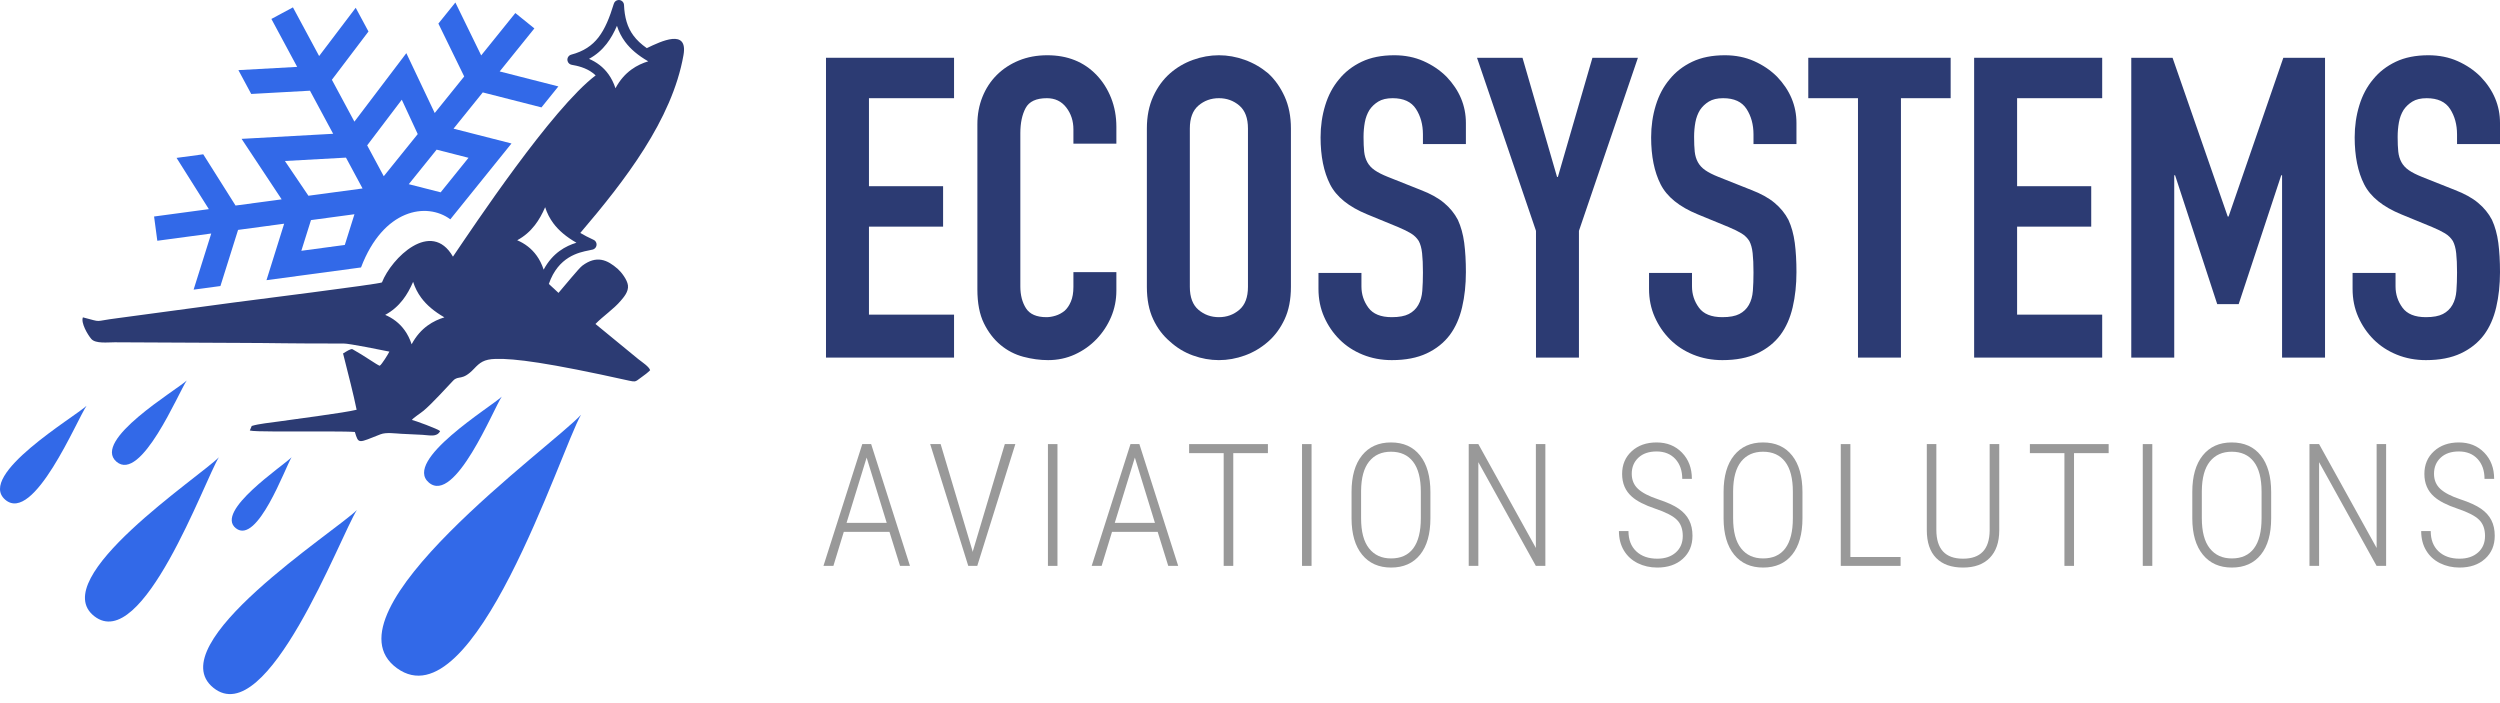 <svg width="249" height="70" viewBox="0 0 249 70" fill="none" xmlns="http://www.w3.org/2000/svg">
<path d="M88.59 52.972H84.042L83.007 56.361H82.017L85.883 44.232H86.767L90.632 56.361H89.643L88.59 52.972ZM84.316 52.08H88.317L86.317 45.574L84.316 52.08Z" fill="#999999"/>
<path d="M96.853 54.846L96.879 54.98L96.913 54.846L100.079 44.232H101.128L97.336 56.361H96.438L92.647 44.232H93.688L96.853 54.846Z" fill="#999999"/>
<path d="M105.324 56.361H104.374V44.232H105.324V56.361Z" fill="#999999"/>
<path d="M115.304 52.972H110.757L109.722 56.361H108.732L112.597 44.232H113.482L117.347 56.361H116.357L115.304 52.972ZM111.03 52.08H115.032L113.032 45.574L111.03 52.08Z" fill="#999999"/>
<path d="M126.284 45.133H122.834V56.361H121.878V45.133H118.437V44.232H126.284V45.133Z" fill="#999999"/>
<path d="M130.631 56.361H129.681V44.232H130.631V56.361Z" fill="#999999"/>
<path d="M142.469 51.614C142.469 53.18 142.128 54.391 141.443 55.244C140.754 56.1 139.793 56.529 138.553 56.529C137.327 56.529 136.363 56.1 135.666 55.244C134.969 54.391 134.62 53.189 134.614 51.639V48.998C134.614 47.437 134.96 46.225 135.655 45.361C136.349 44.499 137.31 44.067 138.538 44.067C139.781 44.067 140.748 44.499 141.437 45.367C142.125 46.231 142.469 47.451 142.469 49.023V51.614ZM141.514 48.98C141.514 47.652 141.258 46.657 140.745 45.992C140.234 45.324 139.497 44.991 138.538 44.991C137.609 44.991 136.886 45.318 136.363 45.969C135.84 46.624 135.575 47.599 135.564 48.898V51.614C135.564 52.947 135.826 53.948 136.355 54.616C136.884 55.287 137.614 55.62 138.553 55.62C139.519 55.62 140.257 55.287 140.757 54.621C141.26 53.953 141.514 52.952 141.514 51.614V48.98Z" fill="#999999"/>
<path d="M153.918 56.361H152.968L147.243 46.032V56.361H146.284V44.232H147.243L152.973 54.578V44.232H153.918V56.361Z" fill="#999999"/>
<path d="M167.604 53.379C167.604 52.702 167.411 52.168 167.024 51.781C166.637 51.391 165.918 51.019 164.862 50.663C163.807 50.308 163.031 49.91 162.539 49.472C161.888 48.901 161.563 48.145 161.563 47.206C161.563 46.279 161.882 45.523 162.522 44.94C163.159 44.357 163.984 44.067 164.996 44.067C166.029 44.067 166.873 44.406 167.527 45.083C168.184 45.759 168.512 46.632 168.512 47.698H167.553C167.553 46.882 167.325 46.222 166.868 45.719C166.406 45.219 165.784 44.965 164.996 44.965C164.228 44.965 163.625 45.173 163.185 45.586C162.741 46.001 162.522 46.535 162.522 47.189C162.522 47.8 162.729 48.301 163.145 48.69C163.562 49.077 164.225 49.424 165.138 49.728C166.049 50.03 166.737 50.342 167.203 50.669C167.669 50.993 168.014 51.374 168.235 51.812C168.46 52.253 168.571 52.768 168.571 53.362C168.571 54.312 168.25 55.077 167.607 55.657C166.967 56.239 166.116 56.529 165.062 56.529C164.351 56.529 163.702 56.381 163.116 56.091C162.53 55.799 162.072 55.381 161.742 54.832C161.413 54.286 161.245 53.641 161.245 52.895H162.195C162.195 53.751 162.453 54.422 162.971 54.911C163.489 55.401 164.186 55.645 165.062 55.645C165.829 55.645 166.444 55.44 166.907 55.028C167.371 54.619 167.604 54.067 167.604 53.379Z" fill="#999999"/>
<path d="M179.525 51.614C179.525 53.18 179.183 54.391 178.498 55.244C177.81 56.1 176.848 56.529 175.608 56.529C174.382 56.529 173.418 56.1 172.721 55.244C172.025 54.391 171.675 53.189 171.669 51.639V48.998C171.669 47.437 172.016 46.225 172.71 45.361C173.404 44.499 174.366 44.067 175.594 44.067C176.837 44.067 177.804 44.499 178.492 45.367C179.18 46.231 179.525 47.451 179.525 49.023V51.614ZM178.569 48.98C178.569 47.652 178.313 46.657 177.801 45.992C177.289 45.324 176.552 44.991 175.594 44.991C174.664 44.991 173.942 45.318 173.418 45.969C172.895 46.624 172.631 47.599 172.619 48.898V51.614C172.619 52.947 172.881 53.948 173.41 54.616C173.939 55.287 174.67 55.62 175.608 55.62C176.575 55.62 177.312 55.287 177.812 54.621C178.315 53.953 178.569 52.952 178.569 51.614V48.98Z" fill="#999999"/>
<path d="M184.298 55.477H189.298V56.361H183.34V44.232H184.298V55.477Z" fill="#999999"/>
<path d="M199.126 44.232V52.839C199.12 54.01 198.807 54.917 198.182 55.562C197.556 56.205 196.668 56.529 195.519 56.529C194.353 56.529 193.461 56.211 192.84 55.574C192.22 54.94 191.91 54.016 191.91 52.804V44.232H192.861V52.77C192.861 54.687 193.747 55.645 195.519 55.645C197.263 55.645 198.147 54.715 198.17 52.855V44.232H199.126Z" fill="#999999"/>
<path d="M210.022 45.133H206.572V56.361H205.617V45.133H202.176V44.232H210.022V45.133Z" fill="#999999"/>
<path d="M214.369 56.361H213.42V44.232H214.369V56.361Z" fill="#999999"/>
<path d="M226.208 51.614C226.208 53.18 225.867 54.391 225.181 55.244C224.493 56.1 223.532 56.529 222.291 56.529C221.065 56.529 220.102 56.1 219.405 55.244C218.708 54.391 218.358 53.189 218.353 51.639V48.998C218.353 47.437 218.699 46.225 219.393 45.361C220.087 44.499 221.049 44.067 222.277 44.067C223.52 44.067 224.487 44.499 225.176 45.367C225.863 46.231 226.208 47.451 226.208 49.023V51.614ZM225.252 48.98C225.252 47.652 224.996 46.657 224.484 45.992C223.972 45.324 223.236 44.991 222.277 44.991C221.347 44.991 220.625 45.318 220.102 45.969C219.578 46.624 219.314 47.599 219.302 48.898V51.614C219.302 52.947 219.564 53.948 220.093 54.616C220.622 55.287 221.353 55.62 222.291 55.62C223.258 55.62 223.995 55.287 224.495 54.621C224.999 53.953 225.252 52.952 225.252 51.614V48.98Z" fill="#999999"/>
<path d="M237.657 56.361H236.707L230.981 46.032V56.361H230.023V44.232H230.981L236.712 54.578V44.232H237.657V56.361Z" fill="#999999"/>
<path d="M247.509 53.379C247.509 52.702 247.316 52.168 246.929 51.781C246.542 51.391 245.823 51.019 244.768 50.663C243.712 50.308 242.936 49.91 242.444 49.472C241.793 48.901 241.468 48.145 241.468 47.206C241.468 46.279 241.787 45.523 242.427 44.94C243.064 44.357 243.889 44.067 244.901 44.067C245.934 44.067 246.779 44.406 247.432 45.083C248.089 45.759 248.417 46.632 248.417 47.698H247.458C247.458 46.882 247.231 46.222 246.773 45.719C246.312 45.219 245.689 44.965 244.901 44.965C244.134 44.965 243.53 45.173 243.09 45.586C242.646 46.001 242.427 46.535 242.427 47.189C242.427 47.8 242.634 48.301 243.05 48.69C243.468 49.077 244.13 49.424 245.044 49.728C245.954 50.03 246.642 50.342 247.108 50.669C247.575 50.993 247.919 51.374 248.141 51.812C248.366 52.253 248.476 52.768 248.476 53.362C248.476 54.312 248.155 55.077 247.512 55.657C246.872 56.239 246.021 56.529 244.967 56.529C244.256 56.529 243.607 56.381 243.021 56.091C242.435 55.799 241.977 55.381 241.648 54.832C241.318 54.286 241.15 53.641 241.15 52.895H242.1C242.1 53.751 242.358 54.422 242.876 54.911C243.394 55.401 244.091 55.645 244.967 55.645C245.735 55.645 246.349 55.44 246.812 55.028C247.276 54.619 247.509 54.067 247.509 53.379Z" fill="#999999"/>
<path d="M178.927 14.352H174.648V13.387C174.648 12.408 174.417 11.563 173.955 10.85C173.494 10.137 172.718 9.78 171.628 9.78C171.04 9.78 170.565 9.892 170.201 10.116C169.837 10.339 169.544 10.619 169.32 10.955C169.096 11.318 168.942 11.73 168.858 12.192C168.775 12.653 168.733 13.136 168.733 13.639C168.733 14.226 168.753 14.716 168.795 15.107C168.837 15.498 168.942 15.848 169.11 16.156C169.278 16.463 169.523 16.729 169.844 16.952C170.166 17.176 170.607 17.4 171.166 17.623L174.438 18.924C175.389 19.287 176.158 19.713 176.745 20.203C177.333 20.692 177.795 21.258 178.13 21.901C178.438 22.573 178.647 23.335 178.76 24.187C178.871 25.04 178.927 26.012 178.927 27.102C178.927 28.361 178.801 29.528 178.55 30.604C178.298 31.681 177.893 32.597 177.333 33.352C176.745 34.135 175.976 34.749 175.025 35.197C174.075 35.644 172.914 35.868 171.543 35.868C170.509 35.868 169.544 35.686 168.648 35.323C167.754 34.959 166.985 34.456 166.341 33.812C165.698 33.17 165.187 32.422 164.81 31.569C164.432 30.716 164.244 29.787 164.244 28.78V27.186H168.523V28.528C168.523 29.311 168.753 30.017 169.215 30.646C169.676 31.275 170.453 31.59 171.543 31.59C172.27 31.59 172.837 31.485 173.242 31.275C173.648 31.065 173.963 30.765 174.186 30.374C174.41 29.982 174.543 29.514 174.585 28.969C174.627 28.423 174.648 27.815 174.648 27.144C174.648 26.361 174.62 25.718 174.564 25.215C174.508 24.711 174.396 24.306 174.229 23.999C174.033 23.691 173.774 23.44 173.452 23.244C173.13 23.048 172.704 22.838 172.172 22.615L169.11 21.356C167.264 20.601 166.027 19.602 165.397 18.357C164.768 17.113 164.453 15.554 164.453 13.681C164.453 12.562 164.607 11.5 164.915 10.493C165.222 9.487 165.684 8.62 166.299 7.893C166.887 7.166 167.635 6.586 168.543 6.152C169.453 5.719 170.536 5.503 171.795 5.503C172.858 5.503 173.83 5.698 174.711 6.089C175.592 6.481 176.354 6.998 176.997 7.641C178.283 8.983 178.927 10.522 178.927 12.255V14.352Z" fill="#2C3B73"/>
<path d="M185.055 35.616V9.78H180.105V5.754H194.285V9.78H189.334V35.616H185.055Z" fill="#2C3B73"/>
<path d="M196.624 35.616V5.754H209.378V9.78H200.903V18.546H208.286V22.573H200.903V31.338H209.378V35.616H196.624Z" fill="#2C3B73"/>
<path d="M152.984 35.616V22.992L147.11 5.754H151.641L155.081 17.623H155.165L158.606 5.754H163.137L157.263 22.992V35.616H152.984Z" fill="#2C3B73"/>
<path d="M82.269 35.616V5.754H95.023V9.78H86.548V18.546H93.932V22.573H86.548V31.338H95.023V35.616H82.269Z" fill="#2C3B73"/>
<path d="M111.191 27.102V28.947C111.191 29.87 111.016 30.744 110.667 31.569C110.317 32.394 109.834 33.128 109.219 33.771C108.604 34.414 107.884 34.924 107.059 35.302C106.234 35.679 105.346 35.868 104.395 35.868C103.584 35.868 102.759 35.756 101.92 35.533C101.081 35.309 100.326 34.918 99.654 34.358C98.983 33.799 98.43 33.079 97.997 32.198C97.564 31.317 97.347 30.192 97.347 28.822V12.381C97.347 11.402 97.515 10.493 97.85 9.655C98.186 8.816 98.661 8.089 99.276 7.474C99.892 6.859 100.626 6.376 101.479 6.027C102.332 5.677 103.276 5.503 104.311 5.503C106.325 5.503 107.961 6.159 109.219 7.474C109.834 8.116 110.317 8.879 110.667 9.759C111.016 10.64 111.191 11.598 111.191 12.633V14.31H106.912V12.884C106.912 12.045 106.674 11.318 106.199 10.703C105.724 10.088 105.08 9.78 104.269 9.78C103.206 9.78 102.5 10.109 102.15 10.766C101.801 11.423 101.626 12.255 101.626 13.262V28.528C101.626 29.395 101.815 30.122 102.192 30.709C102.57 31.297 103.248 31.59 104.227 31.59C104.507 31.59 104.808 31.541 105.129 31.443C105.45 31.346 105.751 31.184 106.031 30.961C106.283 30.737 106.493 30.43 106.66 30.038C106.828 29.647 106.912 29.157 106.912 28.57V27.102H111.191Z" fill="#2C3B73"/>
<path d="M114.228 12.8C114.228 11.598 114.438 10.535 114.857 9.612C115.277 8.69 115.837 7.921 116.536 7.306C117.207 6.718 117.969 6.271 118.822 5.964C119.676 5.656 120.536 5.503 121.403 5.503C122.27 5.503 123.129 5.656 123.982 5.964C124.835 6.271 125.611 6.718 126.311 7.306C126.982 7.921 127.528 8.69 127.947 9.612C128.366 10.535 128.576 11.598 128.576 12.8V28.57C128.576 29.828 128.366 30.905 127.947 31.799C127.528 32.695 126.982 33.435 126.311 34.023C125.611 34.637 124.835 35.099 123.982 35.406C123.129 35.714 122.27 35.868 121.403 35.868C120.536 35.868 119.676 35.714 118.822 35.406C117.969 35.099 117.207 34.637 116.536 34.023C115.837 33.435 115.277 32.695 114.857 31.799C114.438 30.905 114.228 29.828 114.228 28.57V12.8ZM118.508 28.57C118.508 29.605 118.794 30.367 119.368 30.856C119.941 31.346 120.619 31.59 121.403 31.59C122.185 31.59 122.863 31.346 123.437 30.856C124.011 30.367 124.297 29.605 124.297 28.57V12.8C124.297 11.766 124.011 11.004 123.437 10.514C122.863 10.025 122.185 9.78 121.403 9.78C120.619 9.78 119.941 10.025 119.368 10.514C118.794 11.004 118.508 11.766 118.508 12.8V28.57Z" fill="#2C3B73"/>
<path d="M146.003 14.352H141.724V13.387C141.724 12.408 141.493 11.563 141.031 10.85C140.57 10.137 139.794 9.78 138.704 9.78C138.116 9.78 137.641 9.892 137.277 10.116C136.914 10.339 136.62 10.619 136.396 10.955C136.172 11.318 136.018 11.73 135.934 12.192C135.851 12.653 135.809 13.136 135.809 13.639C135.809 14.226 135.829 14.716 135.871 15.107C135.913 15.498 136.018 15.848 136.186 16.156C136.354 16.463 136.598 16.729 136.92 16.952C137.242 17.176 137.683 17.4 138.242 17.623L141.514 18.924C142.465 19.287 143.234 19.713 143.821 20.203C144.409 20.692 144.871 21.258 145.206 21.901C145.513 22.573 145.723 23.335 145.836 24.187C145.947 25.04 146.003 26.012 146.003 27.102C146.003 28.361 145.877 29.528 145.625 30.604C145.374 31.681 144.968 32.597 144.409 33.352C143.821 34.135 143.052 34.749 142.101 35.197C141.151 35.644 139.99 35.868 138.619 35.868C137.585 35.868 136.62 35.686 135.724 35.323C134.83 34.959 134.061 34.456 133.417 33.812C132.774 33.17 132.263 32.422 131.886 31.569C131.509 30.716 131.32 29.787 131.32 28.78V27.186H135.599V28.528C135.599 29.311 135.829 30.017 136.291 30.646C136.753 31.275 137.529 31.59 138.619 31.59C139.346 31.59 139.913 31.485 140.318 31.275C140.724 31.065 141.039 30.765 141.262 30.374C141.486 29.982 141.619 29.514 141.661 28.969C141.703 28.423 141.724 27.815 141.724 27.144C141.724 26.361 141.696 25.718 141.64 25.215C141.584 24.711 141.472 24.306 141.305 23.999C141.109 23.691 140.85 23.44 140.528 23.244C140.206 23.048 139.78 22.838 139.249 22.615L136.186 21.356C134.34 20.601 133.103 19.602 132.473 18.357C131.844 17.113 131.529 15.554 131.529 13.681C131.529 12.562 131.683 11.5 131.991 10.493C132.298 9.487 132.76 8.62 133.375 7.893C133.963 7.166 134.71 6.586 135.619 6.152C136.529 5.719 137.612 5.503 138.871 5.503C139.934 5.503 140.906 5.698 141.787 6.089C142.668 6.481 143.43 6.998 144.073 7.641C145.359 8.983 146.003 10.522 146.003 12.255V14.352Z" fill="#2C3B73"/>
<path d="M212.275 35.616V5.754H216.386L221.882 21.566H221.966L227.42 5.754H231.573V35.616H227.294V17.456H227.211L222.973 30.289H220.834L216.638 17.456H216.554V35.616H212.275Z" fill="#2C3B73"/>
<path d="M249 14.352H244.721V13.387C244.721 12.408 244.49 11.563 244.028 10.85C243.567 10.137 242.791 9.781 241.701 9.781C241.113 9.781 240.638 9.892 240.274 10.116C239.911 10.339 239.617 10.62 239.393 10.955C239.169 11.318 239.015 11.73 238.931 12.192C238.848 12.653 238.806 13.136 238.806 13.639C238.806 14.226 238.826 14.716 238.868 15.107C238.91 15.498 239.015 15.848 239.183 16.156C239.351 16.463 239.596 16.729 239.917 16.952C240.239 17.176 240.68 17.4 241.239 17.623L244.511 18.924C245.462 19.287 246.232 19.714 246.818 20.203C247.406 20.692 247.868 21.259 248.203 21.901C248.51 22.573 248.72 23.335 248.833 24.187C248.944 25.04 249 26.012 249 27.102C249 28.361 248.874 29.528 248.622 30.604C248.371 31.681 247.966 32.597 247.406 33.352C246.818 34.135 246.049 34.75 245.098 35.197C244.148 35.644 242.987 35.868 241.616 35.868C240.582 35.868 239.617 35.687 238.721 35.323C237.827 34.959 237.058 34.456 236.414 33.813C235.771 33.17 235.261 32.422 234.883 31.569C234.506 30.716 234.317 29.787 234.317 28.78V27.186H238.596V28.528C238.596 29.311 238.826 30.017 239.288 30.646C239.75 31.275 240.526 31.59 241.616 31.59C242.343 31.59 242.91 31.485 243.315 31.275C243.721 31.065 244.036 30.765 244.259 30.374C244.483 29.982 244.616 29.514 244.658 28.969C244.7 28.423 244.721 27.815 244.721 27.144C244.721 26.361 244.693 25.718 244.637 25.215C244.581 24.712 244.469 24.306 244.302 23.999C244.106 23.691 243.847 23.44 243.525 23.244C243.203 23.048 242.777 22.838 242.246 22.615L239.183 21.356C237.337 20.601 236.1 19.602 235.47 18.358C234.841 17.113 234.526 15.554 234.526 13.681C234.526 12.562 234.68 11.5 234.988 10.493C235.295 9.487 235.757 8.62 236.372 7.893C236.96 7.166 237.708 6.586 238.616 6.152C239.526 5.719 240.609 5.503 241.868 5.503C242.931 5.503 243.903 5.698 244.784 6.089C245.665 6.481 246.427 6.998 247.07 7.641C248.356 8.983 249 10.522 249 12.255V14.352Z" fill="#2C3B73"/>
<path d="M57.869 41.31C55.8 44.922 47.197 72.116 39.533 66.549C31.869 60.981 55.074 44.394 57.869 41.31Z" fill="#3269E8"/>
<path d="M35.546 50.799C33.905 53.353 26.631 72.844 21.254 68.504C15.878 64.165 33.395 52.941 35.546 50.799Z" fill="#3269E8"/>
<path d="M21.8 45.543C20.381 47.821 14.194 65.139 9.388 61.371C4.582 57.602 19.925 47.464 21.8 45.543Z" fill="#3269E8"/>
<path d="M29.041 45.543C28.407 46.561 25.642 54.299 23.495 52.615C21.348 50.931 28.203 46.401 29.041 45.543Z" fill="#3269E8"/>
<path d="M49.976 39.505C49.136 40.745 45.315 50.27 42.716 48.066C40.117 45.861 48.89 40.536 49.976 39.505Z" fill="#3269E8"/>
<path d="M8.618 40.419C7.678 41.776 3.356 52.228 0.517 49.768C-2.322 47.308 7.409 41.542 8.618 40.419Z" fill="#3269E8"/>
<path d="M18.599 37.899C17.786 39.072 14.049 48.107 11.595 45.981C9.141 43.855 17.554 38.87 18.599 37.899Z" fill="#3269E8"/>
<path d="M36.111 18.771L34.459 15.699L28.377 16.035L30.719 19.496L36.111 18.771ZM35.958 26.638C32.707 27.076 29.792 27.467 26.542 27.905L28.302 22.28L23.712 22.898L21.954 28.49L19.291 28.848L19.284 28.846L21.04 23.257L15.668 23.98L15.346 21.564L20.801 20.83L17.585 15.726L20.243 15.368L23.461 20.472L28.053 19.855L24.062 13.83L33.182 13.325L30.874 9.034L25.021 9.358L23.748 6.991L23.748 6.984L29.597 6.661L27.03 1.887L29.177 0.734L31.785 5.582L35.429 0.775L36.7 3.137L33.056 7.946L35.298 12.116L40.471 5.294L43.298 11.257L46.234 7.616L43.663 2.348L45.35 0.256L45.357 0.253L47.926 5.518L51.328 1.299L53.224 2.83L49.768 7.115L55.614 8.608L53.93 10.697L48.084 9.204L45.172 12.815L50.944 14.29C48.914 16.806 46.883 19.326 44.852 21.844C42.49 20.098 38.171 20.81 35.958 26.638ZM43.889 19.155L46.663 15.716L43.487 14.905L40.713 18.345L43.889 19.155ZM30.974 21.921L30.013 24.979L34.343 24.396L35.304 21.338L30.974 21.921ZM38.222 17.552L41.606 13.355L40.018 9.931L36.57 14.479L38.222 17.552Z" fill="#3269E8"/>
<path fill-rule="evenodd" clip-rule="evenodd" d="M61.449 2.57C61.158 3.243 60.828 3.839 60.426 4.358C59.949 4.974 59.378 5.476 58.665 5.862C59.013 6.01 59.376 6.209 59.725 6.48C60.362 6.976 60.944 7.705 61.301 8.79C62.199 7.103 63.513 6.43 64.563 6.107C63.543 5.519 62.796 4.886 62.261 4.164C61.896 3.674 61.632 3.147 61.449 2.57ZM54.297 20.638C54.006 21.311 53.676 21.907 53.274 22.425C52.797 23.041 52.226 23.543 51.513 23.929C51.861 24.077 52.224 24.276 52.573 24.548C53.21 25.044 53.792 25.772 54.148 26.857C55.047 25.171 56.361 24.497 57.411 24.175C56.391 23.586 55.644 22.954 55.108 22.232C54.744 21.741 54.48 21.215 54.297 20.638ZM57.797 23.201C58.178 23.429 58.607 23.651 59.088 23.871C59.237 23.929 59.357 24.055 59.402 24.22C59.475 24.497 59.311 24.782 59.034 24.856L58.636 24.943C57.647 25.142 55.604 25.557 54.665 28.281L55.626 29.171C56.252 28.456 57.645 26.726 57.996 26.463C59.421 25.397 60.487 25.868 61.541 26.796C61.879 27.094 62.474 27.854 62.544 28.424C62.623 29.062 62.104 29.624 61.828 29.952C61.142 30.77 60.072 31.482 59.307 32.267L63.583 35.776C63.984 36.091 64.657 36.527 64.754 36.874C64.52 37.111 64.207 37.35 63.84 37.609C63.498 37.849 63.401 37.969 63.199 37.987C63.082 37.997 62.931 37.973 62.676 37.919C54.532 36.108 51.246 35.697 49.367 35.747C48.189 35.778 47.789 36.119 47.213 36.727C46.006 38.002 45.683 37.333 45.126 37.919C44.399 38.684 43.008 40.222 42.191 40.904C41.863 41.178 41.146 41.625 41.027 41.826C41.221 41.852 43.67 42.731 43.836 42.945C43.491 43.565 42.839 43.351 42.053 43.307C41.339 43.266 40.686 43.241 39.971 43.206C39.367 43.175 38.464 43.037 37.903 43.255C35.668 44.126 35.725 44.27 35.344 43.025C34.543 42.95 31.201 42.98 30.116 42.971C29.288 42.963 25.32 43.018 24.881 42.879L25.073 42.426C25.776 42.204 26.981 42.095 27.748 41.981C29.627 41.703 34.242 41.128 35.52 40.811C35.191 39.196 34.702 37.333 34.292 35.695L34.168 35.206C34.523 34.988 34.96 34.7 35.113 34.784C36.267 35.42 37.57 36.364 37.82 36.43C38.033 36.297 38.664 35.266 38.783 35.021C38.17 34.894 34.681 34.189 34.21 34.215L34.204 34.215C28.897 34.225 27.238 34.159 24.117 34.154L16.505 34.117C14.793 34.107 13.138 34.096 11.427 34.092C10.738 34.091 9.52 34.25 9.095 33.76C8.727 33.335 8.034 32.142 8.257 31.609C10.321 32.132 9.156 32.01 11.707 31.689L23.228 30.137C24.77 29.927 37.784 28.302 38.042 28.128C38.993 25.698 42.948 21.809 45.114 25.562C47.159 22.554 54.964 10.815 59.328 7.508C59.249 7.434 59.17 7.365 59.088 7.301C58.334 6.714 57.452 6.546 56.941 6.455C56.747 6.421 56.582 6.278 56.529 6.076C56.456 5.799 56.621 5.515 56.898 5.442C58.128 5.116 58.974 4.541 59.606 3.725C60.262 2.877 60.714 1.754 61.136 0.375C61.195 0.167 61.382 0.01 61.611 0C61.896 -0.012 62.139 0.21 62.151 0.495C62.207 1.731 62.476 2.716 63.093 3.546C63.423 3.992 63.86 4.404 64.422 4.795C65.847 4.106 68.545 2.816 68.076 5.485C66.944 11.935 62.196 18.045 57.797 23.201ZM41.147 28.071C40.856 28.744 40.526 29.339 40.125 29.858C39.648 30.474 39.077 30.976 38.364 31.362C38.711 31.51 39.074 31.709 39.423 31.981C40.06 32.476 40.643 33.205 40.999 34.29C41.897 32.603 43.212 31.93 44.261 31.608C43.242 31.019 42.494 30.387 41.959 29.664C41.595 29.174 41.33 28.647 41.147 28.071Z" fill="#2C3B73"/>
</svg>
